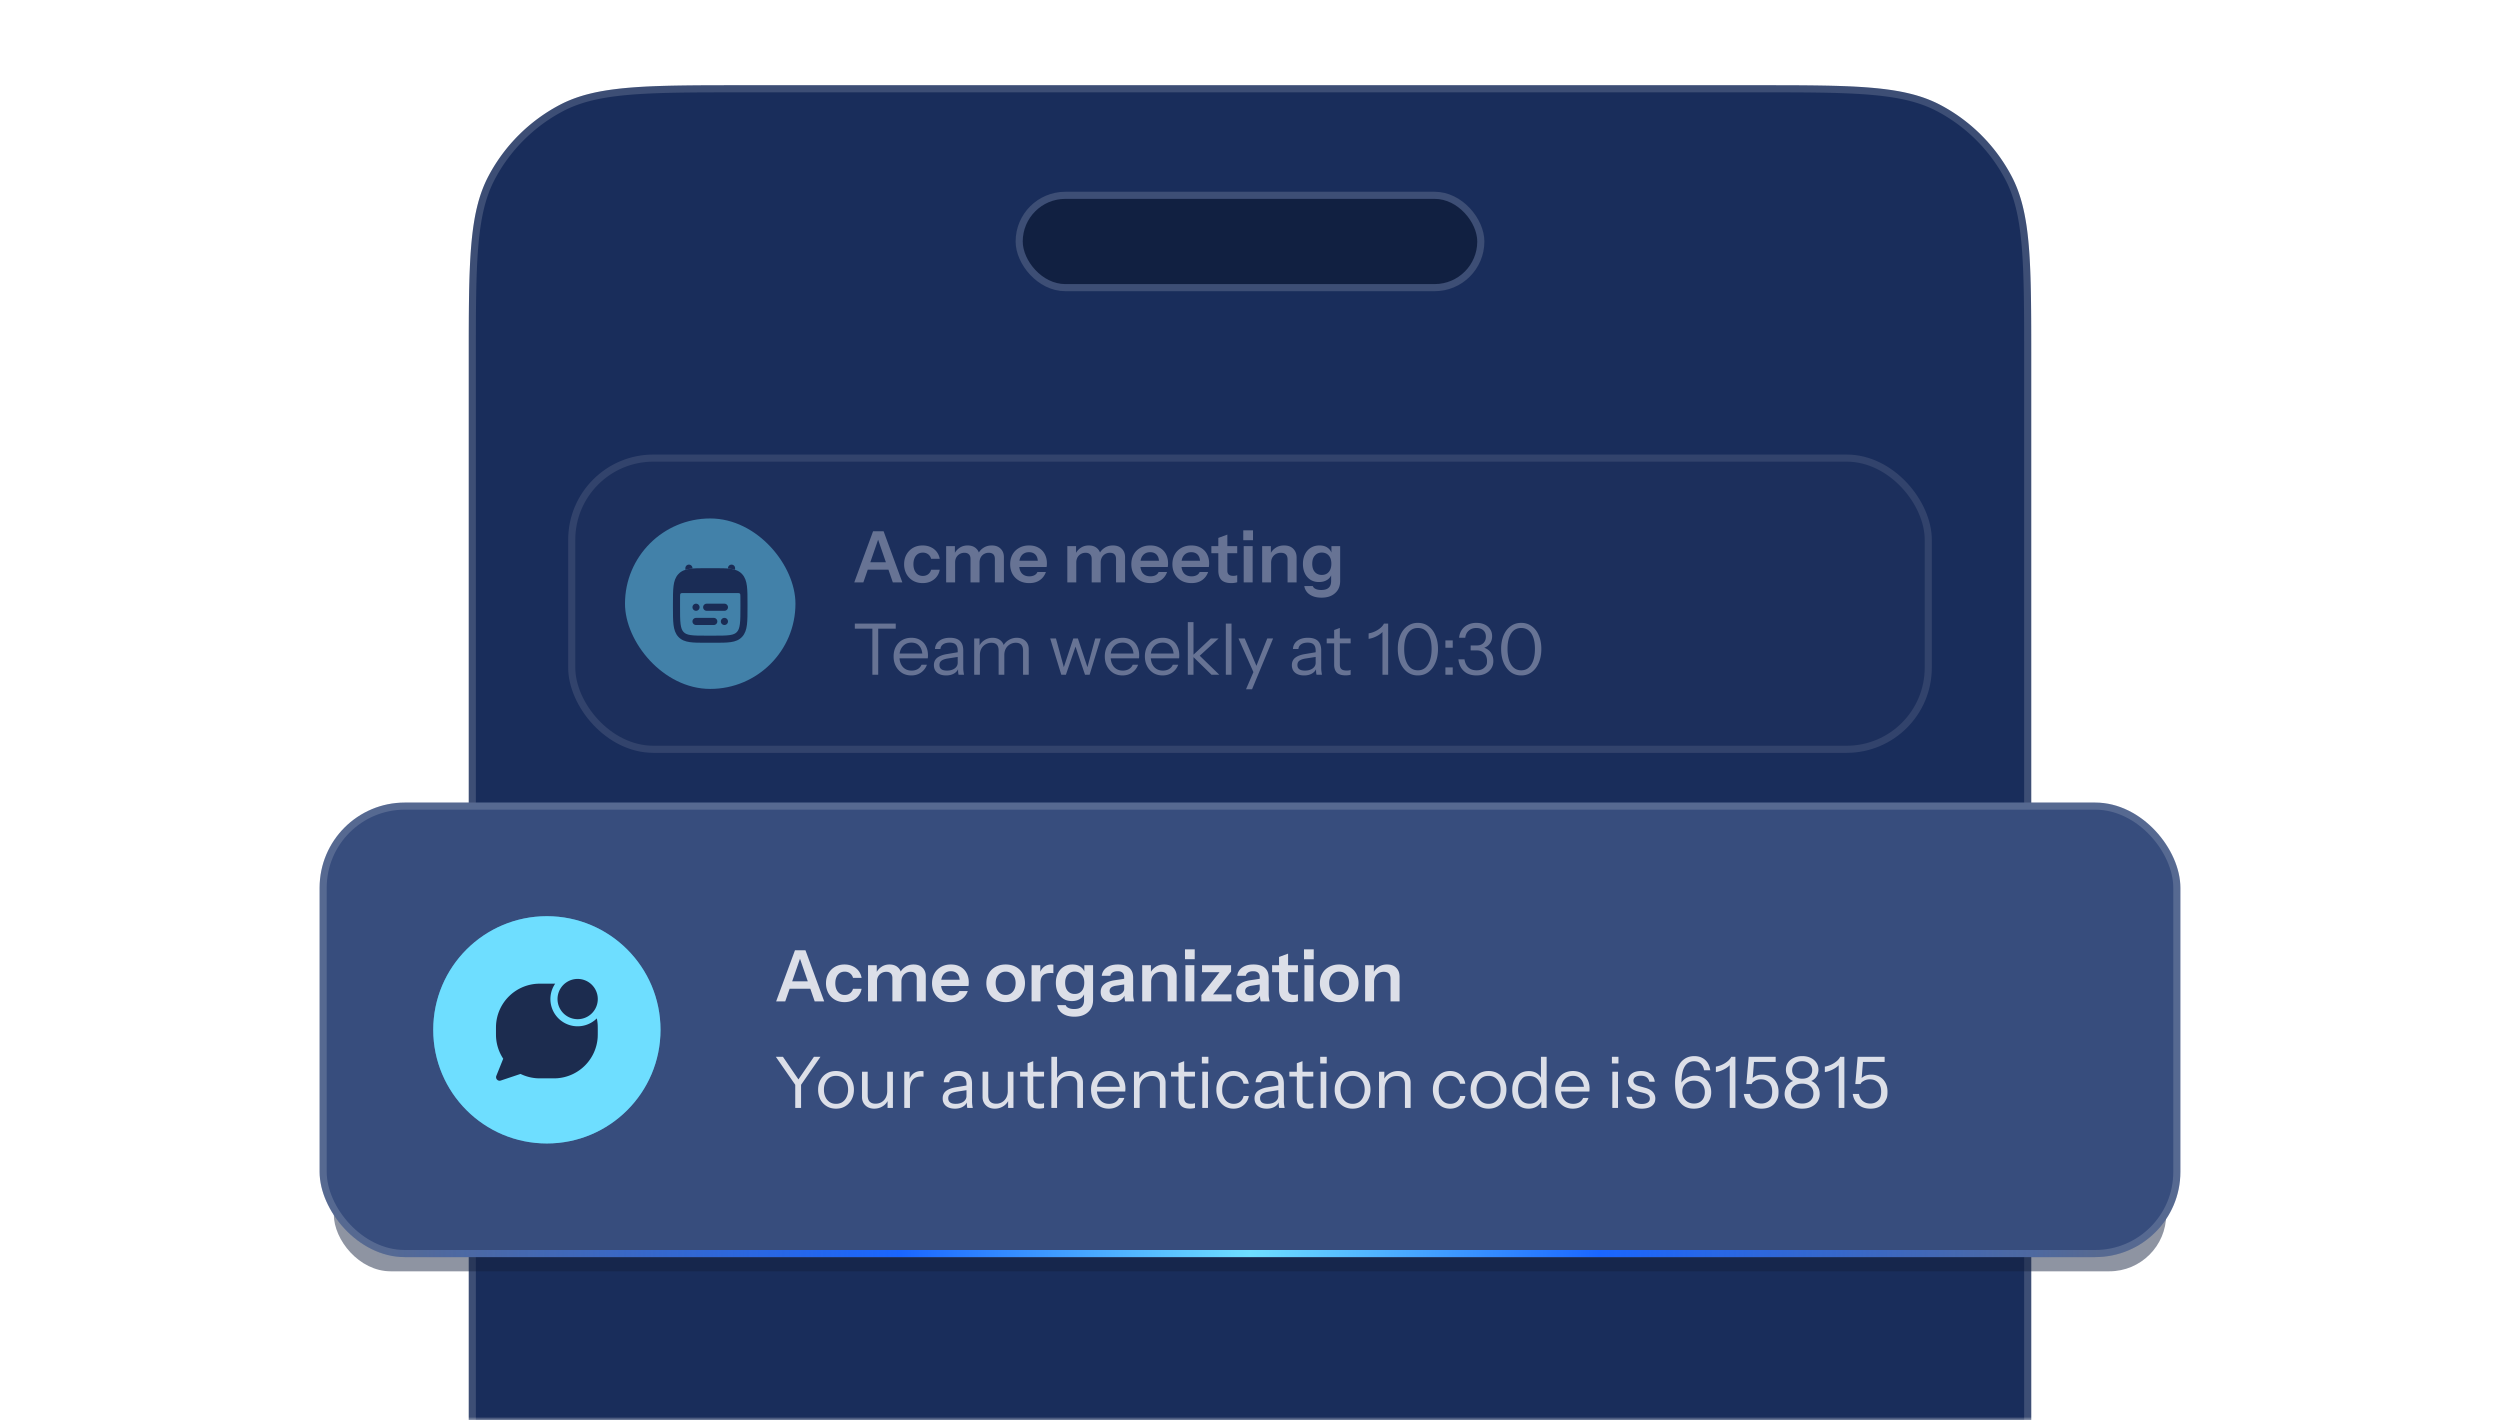 <svg xmlns="http://www.w3.org/2000/svg" xmlns:xlink="http://www.w3.org/1999/xlink" fill="none" viewBox="0 0 352 200">
  <g clip-path="url(#a)">
    <mask id="c" width="352" height="200" x="0" y="0" maskUnits="userSpaceOnUse" style="mask-type:luminance">
      <path fill="url(#b)" d="M0 0h352v200H0z"/>
    </mask>
    <g mask="url(#c)">
      <path fill="#192D5B" d="M66 50.88c0-13.894 0-20.842 2.79-26.11a24 24 0 0 1 9.98-9.98C84.038 12 90.986 12 104.88 12h142.24c13.894 0 20.842 0 26.11 2.79a24 24 0 0 1 9.98 9.98C286 30.038 286 36.986 286 50.88v156.24c0 13.894 0 20.842-2.79 26.11a24 24 0 0 1-9.98 9.98c-5.268 2.79-12.216 2.79-26.11 2.79H104.88c-13.894 0-20.842 0-26.11-2.79a24 24 0 0 1-9.98-9.98C66 227.962 66 221.014 66 207.12z"/>
      <path stroke="#fff" stroke-opacity=".16" d="M104.88 12.5h142.24c6.956 0 12.142 0 16.248.347 3.844.324 6.701.95 9.145 2.14l.483.244a23.5 23.5 0 0 1 9.563 9.384l.21.389c1.35 2.55 2.038 5.528 2.384 9.628.347 4.106.347 9.292.347 16.248v156.24c0 6.956 0 12.142-.347 16.248-.324 3.844-.95 6.701-2.139 9.145l-.245.483a23.5 23.5 0 0 1-9.384 9.563l-.389.21c-2.55 1.35-5.528 2.038-9.628 2.384-4.106.347-9.292.347-16.248.347H104.88c-6.956 0-12.142 0-16.248-.347-3.844-.324-6.701-.95-9.145-2.139l-.483-.245a23.5 23.5 0 0 1-9.563-9.384l-.21-.389c-1.35-2.55-2.038-5.528-2.384-9.628-.347-4.106-.347-9.292-.347-16.248V50.88c0-6.956 0-12.142.347-16.248.324-3.844.95-6.701 2.14-9.145l.244-.483a23.5 23.5 0 0 1 9.384-9.563l.389-.21c2.55-1.35 5.528-2.038 9.628-2.384 3.08-.26 6.767-.325 11.352-.341z"/>
      <rect width="64" height="12" x="144" y="28" fill="#112041" rx="6"/>
      <rect width="65" height="13" x="143.5" y="27.5" stroke="#fff" stroke-opacity=".16" rx="6.5"/>
      <g opacity=".48">
        <rect width="191" height="41" x="80.5" y="64.5" fill="#1F335E" rx="11.5"/>
        <rect width="191" height="41" x="80.5" y="64.5" stroke="#4E5B7F" rx="11.5"/>
        <rect width="24" height="24" x="88" y="73" fill="#6EDEFF" rx="12"/>
        <path fill="#1C2C4F" fill-rule="evenodd" d="M99 85.5a.5.5 0 0 1 .5-.5h2.5a.5.5 0 0 1 0 1h-2.5a.5.5 0 0 1-.5-.5m-1.5 0a.5.5 0 0 1 .5-.5h.004a.5.5 0 0 1 0 1H98a.5.5 0 0 1-.5-.5m0 2a.5.5 0 0 1 .5-.5h2.5a.5.5 0 0 1 0 1H98a.5.5 0 0 1-.5-.5m3.996 0a.5.5 0 0 1 .5-.5H102a.5.5 0 0 1 0 1h-.004a.5.5 0 0 1-.5-.5" clip-rule="evenodd"/>
        <path fill="#1C2C4F" d="M97.5 80a.5.5 0 0 0-1 0v.224q.285-.089.608-.134.186-.027.392-.044zm6 .224a4 4 0 0 0-.608-.134 7 7 0 0 0-.392-.044V80a.5.5 0 0 1 1 0z"/>
        <path fill="#1C2C4F" fill-rule="evenodd" d="M100.514 80h-1.028c-.975 0-1.76 0-2.378.09-.645.094-1.18.294-1.599.747-.414.448-.593 1.01-.677 1.687-.082.66-.082 1.503-.082 2.563v.326c0 1.06 0 1.903.082 2.563.084.678.263 1.239.677 1.687.42.453.954.654 1.599.747.618.09 1.403.09 2.378.09h1.028c.975 0 1.76 0 2.378-.09.645-.093 1.18-.294 1.599-.747.414-.448.593-1.01.677-1.687.082-.66.082-1.503.082-2.563v-.326c0-1.06 0-1.903-.082-2.563-.084-.678-.263-1.239-.677-1.687-.419-.453-.954-.653-1.599-.747-.618-.09-1.403-.09-2.378-.09m-4.265 3.5c-.23 0-.344 0-.417.072s-.075.185-.078.412q-.005.502-.004 1.138v.256c0 1.103 0 1.883.074 2.474.073.58.207.903.42 1.132.206.223.488.361 1.007.437.538.078 1.251.079 2.274.079h.95c1.023 0 1.736-.001 2.273-.08.52-.075.802-.213 1.009-.436.212-.23.346-.551.419-1.132.073-.59.074-1.371.074-2.474v-.256q.001-.636-.005-1.138c-.002-.227-.004-.34-.077-.412s-.188-.072-.417-.072z" clip-rule="evenodd"/>
        <path fill="#BCC1D4" d="m120.28 82 2.65-7.2h1.12l-2.49 7.2zm5.43 0-2.48-7.2h1.18l2.64 7.2zm-4.06-2.83h3.94v1.04h-3.94zm8.261 2.93q-.77 0-1.36-.34a2.5 2.5 0 0 1-.92-.94 2.85 2.85 0 0 1-.33-1.38q0-.77.33-1.36a2.5 2.5 0 0 1 .92-.94q.59-.34 1.36-.34.63 0 1.14.24a2.16 2.16 0 0 1 1.26 1.64h-1.21a1.13 1.13 0 0 0-.42-.64 1.22 1.22 0 0 0-.75-.23q-.41 0-.71.2a1.3 1.3 0 0 0-.45.57q-.16.37-.16.86 0 .5.16.87t.46.58q.3.2.7.2.441 0 .75-.23a1.13 1.13 0 0 0 .42-.64h1.21q-.09.56-.43.99-.33.42-.84.66-.5.23-1.13.23m3.308-.1v-5.1h1.23v1.2h.03V82zm3.43 0v-3.29q0-.45-.23-.66-.22-.22-.63-.22-.36 0-.66.17t-.48.48q-.17.31-.17.72l-.13-1.17q.26-.56.75-.89.489-.34 1.14-.34.78 0 1.23.45.45.44.45 1.14V82zm3.43 0v-3.29q0-.45-.22-.66-.22-.22-.63-.22-.37 0-.67.17a1.2 1.2 0 0 0-.47.48q-.17.31-.17.72l-.22-1.17q.25-.56.76-.89.51-.34 1.18-.34.8 0 1.25.46.46.45.46 1.2V82zm4.844.1q-.81 0-1.42-.34-.6-.34-.94-.94-.33-.6-.33-1.38t.33-1.37q.34-.6.94-.93.6-.34 1.4-.34.76 0 1.32.32.56.31.87.88t.31 1.33a3 3 0 0 1-.04.5h-4.35v-.88h3.38l-.26.24q0-.72-.33-1.08t-.92-.36q-.64 0-1.02.44-.37.44-.37 1.27 0 .82.37 1.26.38.43 1.07.43.4 0 .7-.15t.44-.46h1.19q-.25.72-.85 1.14-.59.42-1.49.42m5.356-.1v-5.1h1.23v1.2h.03V82zm3.43 0v-3.29q0-.45-.23-.66-.219-.22-.63-.22-.36 0-.66.17t-.48.48a1.5 1.5 0 0 0-.17.72l-.13-1.17a2.14 2.14 0 0 1 .75-.89q.49-.34 1.14-.34.78 0 1.23.45.45.44.45 1.14V82zm3.43 0v-3.29q0-.45-.22-.66-.219-.22-.63-.22-.37 0-.67.17a1.2 1.2 0 0 0-.47.48 1.5 1.5 0 0 0-.17.72l-.22-1.17q.25-.56.76-.89.51-.34 1.18-.34.8 0 1.25.46.46.45.46 1.2V82zm4.844.1q-.81 0-1.42-.34-.6-.34-.94-.94-.33-.6-.33-1.38t.33-1.37q.34-.6.94-.93.6-.34 1.4-.34.76 0 1.32.32.561.31.87.88.31.57.31 1.33a3 3 0 0 1-.04.5h-4.35v-.88h3.38l-.26.24q0-.72-.33-1.08t-.92-.36q-.639 0-1.02.44-.37.44-.37 1.27 0 .82.37 1.26.38.43 1.07.43.4 0 .7-.15t.44-.46h1.19q-.25.72-.85 1.14-.59.42-1.49.42m5.782 0q-.81 0-1.42-.34-.6-.34-.94-.94-.33-.6-.33-1.38t.33-1.37q.34-.6.94-.93.6-.34 1.4-.34.759 0 1.32.32.56.31.87.88t.31 1.33a3 3 0 0 1-.04.5h-4.35v-.88h3.38l-.26.24q0-.72-.33-1.08t-.92-.36q-.64 0-1.02.44-.37.44-.37 1.27 0 .82.37 1.26.38.43 1.07.43.4 0 .7-.15t.44-.46h1.19q-.25.72-.85 1.14-.59.42-1.49.42m5.605 0q-.94 0-1.39-.44-.44-.45-.44-1.34v-4.58l1.27-.47v5.08q0 .37.2.55t.63.18q.17 0 .3-.02.14-.03.26-.07v.98q-.12.06-.34.09a3 3 0 0 1-.49.04m-2.81-4.21v-.99h3.64v.99zm4.553 4.11v-5.1h1.26V82zm-.06-5.94v-1.39h1.37v1.39zm2.658 5.94v-5.1h1.23v1.2h.03V82zm3.58 0v-3.22q0-.47-.24-.71t-.7-.24q-.4 0-.72.18-.31.18-.49.5-.17.32-.17.74l-.13-1.22q.26-.56.76-.89.5-.34 1.2-.34.83 0 1.29.47.47.47.47 1.25V82zm4.773 2.15q-1.01 0-1.66-.44a1.73 1.73 0 0 1-.76-1.19h1.2q.09.26.39.4.31.15.8.15.711 0 1.05-.32.34-.31.34-.95v-1.1l.09.02a1.43 1.43 0 0 1-.61.9q-.489.33-1.2.33-.68 0-1.19-.32a2.17 2.17 0 0 1-.78-.89q-.28-.58-.28-1.35 0-.78.29-1.36.291-.58.81-.9.531-.33 1.23-.33.72 0 1.18.35.47.34.58.95l-.08.01V76.9h1.23v4.89q0 1.09-.71 1.72-.699.64-1.92.64m.05-3.2q.61 0 .97-.41.37-.42.37-1.17t-.37-1.16-.98-.41q-.6 0-.97.42-.37.41-.37 1.16t.37 1.16.98.41M122.83 95v-6.48h-2.47v-.72h5.76v.72h-2.47V95zm5.48.1q-.73 0-1.29-.34a2.47 2.47 0 0 1-.88-.95q-.32-.6-.32-1.38t.31-1.37q.32-.6.89-.93t1.31-.33q.71 0 1.23.31.53.31.81.87.29.56.29 1.32 0 .1-.01.19 0 .09-.02.2h-4.21v-.67h3.72l-.26.37q0-.92-.41-1.41-.4-.5-1.14-.5-.76 0-1.23.53-.46.52-.46 1.41 0 .91.46 1.46.47.54 1.25.54.49 0 .86-.21.37-.22.54-.62h.76a2.23 2.23 0 0 1-.84 1.11q-.58.4-1.36.4m6.655-.1a3 3 0 0 1-.06-.39q-.01-.22-.01-.56h-.05v-2.44q0-.58-.27-.85-.26-.28-.85-.28-.58 0-.93.24a.85.85 0 0 0-.38.66h-.77q.05-.74.62-1.16t1.49-.42q.95 0 1.41.45t.46 1.35v2.45q0 .22.03.46.03.23.08.49zm-1.75.1q-.79 0-1.26-.38-.46-.39-.46-1.06t.46-1.04 1.34-.52l1.78-.3v.66l-1.66.26q-.56.09-.85.3t-.29.61q0 .39.26.59.27.2.79.2.67 0 1.09-.3.43-.31.43-.8l.13.71q-.16.51-.63.79-.46.28-1.13.28m3.952-.1v-5.1h.75v1.2h.05V95zm3.44 0v-3.38q0-.58-.26-.85t-.75-.27a1.6 1.6 0 0 0-1.42.83q-.21.39-.21.91l-.13-1.21q.261-.57.78-.9.52-.33 1.13-.33.741 0 1.2.44.46.43.46 1.17V95zm3.44 0v-3.38q0-.58-.26-.85t-.75-.27a1.6 1.6 0 0 0-1.42.83q-.21.39-.21.91l-.2-1.21q.26-.57.8-.9t1.16-.33q.74 0 1.21.44.47.43.47 1.17V95zm5.381 0-1.56-5.1h.81l1.2 4.37h-.2l1.44-4.37h.65l1.45 4.37h-.2l1.19-4.37h.77l-1.56 5.1h-.65l-1.44-4.27h.21l-1.46 4.27zm8.618.1q-.729 0-1.29-.34a2.5 2.5 0 0 1-.88-.95q-.32-.6-.32-1.38t.31-1.37q.32-.6.89-.93t1.31-.33q.711 0 1.23.31.531.31.81.87.29.56.29 1.32 0 .1-.01.19 0 .09-.02.2h-4.21v-.67h3.72l-.26.37q0-.92-.41-1.41-.399-.5-1.14-.5-.759 0-1.23.53-.46.52-.46 1.41 0 .91.46 1.46.47.54 1.25.54.49 0 .86-.21.37-.22.54-.62h.76a2.22 2.22 0 0 1-.84 1.11q-.58.4-1.36.4m5.645 0q-.73 0-1.29-.34a2.46 2.46 0 0 1-.88-.95q-.32-.6-.32-1.38t.31-1.37q.32-.6.89-.93t1.31-.33q.71 0 1.23.31.53.31.81.87.29.56.29 1.32 0 .1-.01.19 0 .09-.02.2h-4.21v-.67h3.72l-.26.37q0-.92-.41-1.41-.4-.5-1.14-.5-.76 0-1.23.53-.46.52-.46 1.41 0 .91.46 1.46.47.54 1.25.54.49 0 .86-.21.369-.22.54-.62h.76a2.23 2.23 0 0 1-.84 1.11q-.58.4-1.36.4m3.554-.1v-7.4h.8V95zm3.33 0-2.71-2.65 2.61-2.45h1.1l-2.93 2.68.05-.47 2.98 2.89zm2.022 0v-7.2h.8V95zm2.842 2.05 1.14-2.65.18-.28 1.67-4.22h.82l-2.96 7.15zm1.23-2-2.29-5.15h.88l1.97 4.61zm8.697-.05a3 3 0 0 1-.06-.39q-.01-.22-.01-.56h-.05v-2.44q0-.58-.27-.85-.26-.28-.85-.28-.58 0-.93.24a.85.85 0 0 0-.38.66h-.77q.05-.74.62-1.16t1.49-.42q.95 0 1.41.45t.46 1.35v2.45q0 .22.03.46.03.23.08.49zm-1.75.1q-.79 0-1.26-.38-.46-.39-.46-1.06t.46-1.04 1.34-.52l1.78-.3v.66l-1.66.26q-.56.09-.85.3t-.29.61q0 .39.26.59.27.2.79.2.67 0 1.09-.3.43-.31.43-.8l.13.71q-.16.51-.63.79-.46.28-1.13.28m5.855-.01q-.85 0-1.24-.38-.38-.39-.38-1.12v-4.88l.8-.3v5.17q0 .43.22.63t.72.2q.2 0 .34-.02.15-.03.24-.07V95a1.1 1.1 0 0 1-.29.06q-.18.03-.41.03m-2.67-4.51v-.68h3.37v.68zm7.851 4.42v-6.38l.21.05q-.12.27-.46.54t-.79.47a3.4 3.4 0 0 1-.91.27v-.77a3.5 3.5 0 0 0 1.66-.76q.34-.29.5-.62h.59V95zm4.987.1a2.45 2.45 0 0 1-1.49-.47q-.63-.48-.99-1.32-.35-.85-.35-1.94t.35-1.91q.35-.83.99-1.29a2.45 2.45 0 0 1 1.49-.47q.85 0 1.48.47.639.46.99 1.29.36.82.36 1.91 0 1.1-.36 1.94-.351.84-.99 1.32-.63.47-1.48.47m0-.72q.61 0 1.04-.36.429-.37.66-1.04.23-.68.23-1.62 0-.93-.23-1.59-.22-.66-.65-1-.43-.35-1.05-.35t-1.05.35-.66 1.01q-.22.65-.22 1.58 0 .94.23 1.62t.66 1.04 1.04.36m3.875.62v-1.03h1.03V95zm0-3.8v-1.03h1.03v1.03zm4.387 3.9q-.72 0-1.27-.26-.54-.27-.88-.78-.33-.51-.41-1.23h.86q.11.75.55 1.15t1.16.4q.68 0 1.07-.36c.39-.36.39-.567.39-.98q0-.65-.38-1.05-.38-.41-1.02-.41h-.9v-.7h.87q.58 0 .92-.33.35-.34.35-.9 0-.59-.37-.91-.36-.32-.98-.32-.61 0-1.04.36-.429.35-.51 1.01h-.87q.06-.64.38-1.1.32-.47.85-.73a2.76 2.76 0 0 1 1.21-.26q.65 0 1.15.23.501.23.78.66.28.42.28.99 0 .51-.23.9t-.63.61a1.8 1.8 0 0 1-.9.22l-.06-.21q.61 0 1.05.26.45.25.69.69.25.44.25 1.02 0 .6-.3 1.06t-.83.72q-.53.25-1.23.25m6.288 0a2.45 2.45 0 0 1-1.49-.47q-.63-.48-.99-1.32-.35-.85-.35-1.94t.35-1.91q.351-.83.99-1.29.64-.47 1.49-.47t1.48.47q.64.46.99 1.29.36.82.36 1.91 0 1.1-.36 1.94-.35.84-.99 1.32-.63.47-1.48.47m0-.72q.61 0 1.04-.36.43-.37.66-1.04.23-.68.23-1.62 0-.93-.23-1.59-.22-.66-.65-1-.429-.35-1.05-.35-.62 0-1.05.35-.429.35-.66 1.01-.22.65-.22 1.58 0 .94.23 1.62.231.68.66 1.04t1.04.36"/>
      </g>
      <g filter="url(#d)">
        <rect width="258" height="60" x="47" y="119" fill="#14203D" fill-opacity=".48" rx="8"/>
      </g>
    </g>
    <rect width="262" height="64" x="45" y="113" fill="#374D7D" rx="12"/>
    <rect width="261" height="63" x="45.5" y="113.5" stroke="#fff" stroke-opacity=".16" rx="11.5"/>
    <g filter="url(#e)" opacity=".4">
      <circle cx="77" cy="145" r="16" fill="#6EDEFF"/>
    </g>
    <path fill="#6EDEFF" d="M61 145c0-8.837 7.163-16 16-16s16 7.163 16 16-7.163 16-16 16-16-7.163-16-16"/>
    <path fill="#1C2C4F" d="M78.5 140.667a2.834 2.834 0 1 1 5.668 0 2.834 2.834 0 0 1-5.668 0"/>
    <path fill="#1C2C4F" d="M84.167 145.138v.006c0 .436 0 .737-.015.95a6.17 6.17 0 0 1-5.725 5.725c-.213.014-.461.014-.9.014h-1.053c-.44 0-.688 0-.901-.014a6.2 6.2 0 0 1-2.282-.611l-2.785.933a.5.5 0 0 1-.623-.661l.97-2.416a6.15 6.15 0 0 1-1.005-2.97c-.015-.214-.015-.514-.015-.954s0-.687.015-.9a6.166 6.166 0 0 1 5.725-5.725c.213-.015.461-.015.9-.015h1.04c.282 0 .487 0 .655.004a3.833 3.833 0 0 0 5.864 4.885q.086.404.117.826c.016.219.017.473.018.923"/>
    <path fill="#DCDFE8" d="m109.28 141 2.65-7.2h1.12l-2.49 7.2zm5.43 0-2.48-7.2h1.18l2.64 7.2zm-4.06-2.83h3.94v1.04h-3.94zm8.261 2.93q-.77 0-1.36-.34a2.5 2.5 0 0 1-.92-.94 2.86 2.86 0 0 1-.33-1.38q0-.77.33-1.36.34-.6.92-.94.59-.34 1.36-.34.63 0 1.14.24a2.15 2.15 0 0 1 1.26 1.64h-1.21a1.13 1.13 0 0 0-.42-.64 1.22 1.22 0 0 0-.75-.23q-.41 0-.71.2a1.3 1.3 0 0 0-.45.57q-.16.37-.16.86 0 .5.16.87t.46.58q.3.2.7.2.441 0 .75-.23a1.13 1.13 0 0 0 .42-.64h1.21q-.09.56-.43.99-.33.42-.84.66-.5.23-1.13.23m3.308-.1v-5.1h1.23v1.2h.03v3.9zm3.43 0v-3.29q0-.45-.23-.66-.22-.22-.63-.22-.36 0-.66.17t-.48.48q-.17.31-.17.72l-.13-1.17q.26-.56.75-.89.489-.34 1.14-.34.78 0 1.23.45.45.44.45 1.14V141zm3.43 0v-3.29q0-.45-.22-.66-.22-.22-.63-.22-.37 0-.67.17a1.2 1.2 0 0 0-.47.48q-.17.31-.17.72l-.22-1.17q.25-.56.76-.89.51-.34 1.18-.34.8 0 1.25.46.46.45.46 1.2V141zm4.844.1q-.81 0-1.42-.34-.6-.34-.94-.94-.33-.6-.33-1.38t.33-1.37q.34-.6.94-.93.6-.34 1.4-.34.76 0 1.32.32.56.31.87.88t.31 1.33a3 3 0 0 1-.04.5h-4.35v-.88h3.38l-.26.24q0-.72-.33-1.08t-.92-.36q-.64 0-1.02.44-.37.44-.37 1.27 0 .82.37 1.26.38.43 1.07.43.4 0 .7-.15t.44-.46h1.19q-.25.72-.85 1.14-.59.42-1.49.42m7.676 0q-.81 0-1.43-.34a2.44 2.44 0 0 1-.95-.94 2.8 2.8 0 0 1-.34-1.39q0-.78.34-1.37t.95-.92q.62-.34 1.43-.34.82 0 1.43.34.61.33.95.92t.34 1.37-.35 1.39q-.34.6-.95.94t-1.42.34m0-1.01q.4 0 .72-.2.32-.21.5-.58.18-.38.18-.89 0-.75-.4-1.18a1.29 1.29 0 0 0-1-.43 1.32 1.32 0 0 0-1.01.43q-.4.43-.4 1.18 0 .51.18.89.19.37.5.58.32.2.73.2m3.647.91v-5.1h1.23v1.23h.03V141zm1.26-2.66-.13-1.21q.18-.65.61-.99t1.03-.34q.21 0 .3.04v1.19a.4.4 0 0 0-.14-.02 2 2 0 0 0-.22-.01q-.73 0-1.09.32t-.36 1.02m4.769 4.81q-1.01 0-1.66-.44a1.72 1.72 0 0 1-.76-1.19h1.2q.09.26.39.4.31.15.8.15.711 0 1.05-.32.34-.31.34-.95v-1.1l.09.02a1.43 1.43 0 0 1-.61.9q-.489.33-1.2.33-.68 0-1.19-.32a2.16 2.16 0 0 1-.78-.89q-.28-.58-.28-1.35 0-.78.29-1.36.291-.58.81-.9.531-.33 1.23-.33.72 0 1.18.35.47.34.58.95l-.08.01v-1.21h1.23v4.89q0 1.09-.71 1.72-.699.64-1.92.64m.05-3.2q.61 0 .97-.41.37-.42.37-1.17t-.37-1.16-.98-.41q-.6 0-.97.42-.37.41-.37 1.16t.37 1.16.98.41m7.101 1.05a4 4 0 0 1-.08-.44 7 7 0 0 1-.02-.58h-.04v-2.42q0-.4-.23-.6-.22-.21-.68-.21-.45 0-.72.17a.68.68 0 0 0-.32.47h-1.21a1.6 1.6 0 0 1 .68-1.15q.6-.44 1.61-.44 1.05 0 1.59.48.54.47.54 1.39v2.31q0 .24.03.49.04.25.11.53zm-1.77.1q-.77 0-1.23-.38-.45-.39-.45-1.04 0-.7.51-1.11t1.44-.55l1.59-.24v.8l-1.38.21q-.45.07-.68.25a.61.61 0 0 0-.22.5q0 .29.21.45.21.15.58.15.54 0 .9-.27t.36-.66l.14.77a1.6 1.6 0 0 1-.66.84q-.45.28-1.11.28m4.166-.1v-5.1h1.23v1.2h.03v3.9zm3.58 0v-3.22q0-.47-.24-.71t-.7-.24q-.399 0-.72.18-.31.18-.49.5-.17.32-.17.74l-.13-1.22q.26-.56.76-.89.501-.34 1.2-.34.831 0 1.29.47.47.47.47 1.25V141zm2.504 0v-5.1h1.26v5.1zm-.06-5.94v-1.39h1.37v1.39zm2.312 5.94v-.89l2.93-3.7.3.48h-3.14v-.99h4.09v.89l-2.88 3.65-.29-.43h3.23v.99zm8.35 0a4 4 0 0 1-.08-.44 7 7 0 0 1-.02-.58h-.04v-2.42q0-.4-.23-.6-.22-.21-.68-.21-.45 0-.72.17a.68.68 0 0 0-.32.47h-1.21a1.6 1.6 0 0 1 .68-1.15q.6-.44 1.61-.44 1.05 0 1.59.48.54.47.54 1.39v2.31q0 .24.03.49.04.25.11.53zm-1.77.1q-.77 0-1.23-.38-.45-.39-.45-1.04 0-.7.51-1.11t1.44-.55l1.59-.24v.8l-1.38.21q-.45.07-.68.25a.61.61 0 0 0-.22.5q0 .29.21.45.21.15.58.15.54 0 .9-.27t.36-.66l.14.77a1.6 1.6 0 0 1-.66.84q-.45.28-1.11.28m6.183 0q-.94 0-1.39-.44-.44-.45-.44-1.34v-4.58l1.27-.47v5.08q0 .37.2.55t.63.18q.17 0 .3-.02.14-.03.26-.07v.98q-.12.06-.34.09-.22.04-.49.04m-2.81-4.21v-.99h3.64v.99zm4.553 4.11v-5.1h1.26v5.1zm-.06-5.94v-1.39h1.37v1.39zm4.958 6.04q-.81 0-1.43-.34a2.44 2.44 0 0 1-.95-.94 2.8 2.8 0 0 1-.34-1.39q0-.78.34-1.37t.95-.92q.62-.34 1.43-.34.82 0 1.43.34.61.33.95.92t.34 1.37-.35 1.39q-.34.6-.95.94t-1.42.34m0-1.01q.4 0 .72-.2.32-.21.5-.58.18-.38.18-.89 0-.75-.4-1.18a1.29 1.29 0 0 0-1-.43 1.32 1.32 0 0 0-1.01.43q-.4.43-.4 1.18 0 .51.18.89.19.37.5.58.32.2.73.2m3.647.91v-5.1h1.23v1.2h.03v3.9zm3.58 0v-3.22q0-.47-.24-.71t-.7-.24q-.4 0-.72.18-.31.18-.49.5-.17.32-.17.74l-.13-1.22q.26-.56.76-.89.5-.34 1.2-.34.83 0 1.29.47.47.47.47 1.25V141zm-83.819 15v-3.26l-2.73-3.94h1l2.37 3.46h-.38l2.37-3.46h.92l-2.73 3.94V156zm5.741.1q-.75 0-1.32-.35a2.44 2.44 0 0 1-.89-.95 3 3 0 0 1-.31-1.37q0-.77.32-1.36t.88-.93q.57-.34 1.32-.34.76 0 1.32.34.57.34.88.93.32.59.32 1.36 0 .76-.32 1.37-.31.6-.88.95-.56.35-1.32.35m0-.68q.52 0 .9-.25.38-.26.59-.71t.21-1.04q0-.88-.47-1.41-.46-.53-1.23-.53-.76 0-1.23.53t-.47 1.41q0 .59.21 1.04t.59.71q.39.25.9.25m5.38.68q-.5 0-.89-.2a1.55 1.55 0 0 1-.61-.58 1.7 1.7 0 0 1-.22-.87v-3.55h.8v3.34q0 .58.28.87.29.29.82.29.48 0 .85-.22t.58-.61q.22-.4.22-.91l.13 1.21q-.25.57-.78.9t-1.18.33m1.88-.1v-1.2h-.05v-3.9h.8v5.1zm2.349 0v-5.1h.75v1.3h.05v3.8zm.8-2.66-.13-1.21q.18-.65.64-.99t1.06-.34q.25 0 .34.04v.77a.4.4 0 0 0-.14-.02 2 2 0 0 0-.22-.01q-.76 0-1.16.46-.39.45-.39 1.3m8.081 2.66a3 3 0 0 1-.06-.39q-.01-.22-.01-.56h-.05v-2.44q0-.58-.27-.85-.26-.28-.85-.28-.579 0-.93.24a.85.85 0 0 0-.38.66h-.77q.05-.74.62-1.16t1.49-.42q.951 0 1.41.45.46.45.46 1.35v2.45q0 .22.03.46.03.23.08.49zm-1.75.1q-.789 0-1.26-.38-.46-.39-.46-1.06t.46-1.04 1.34-.52l1.78-.3v.66l-1.66.26q-.56.09-.85.3t-.29.61q0 .39.26.59.27.2.79.2.67 0 1.09-.3.43-.31.43-.8l.13.71q-.159.51-.63.79-.46.28-1.13.28m5.613 0q-.5 0-.89-.2a1.54 1.54 0 0 1-.61-.58 1.7 1.7 0 0 1-.22-.87v-3.55h.8v3.34q0 .58.28.87.29.29.82.29a1.56 1.56 0 0 0 1.43-.83q.22-.4.22-.91l.13 1.21q-.25.57-.78.9a2.2 2.2 0 0 1-1.18.33m1.88-.1v-1.2h-.05v-3.9h.8v5.1zm4.359.09q-.85 0-1.24-.38-.38-.39-.38-1.12v-4.88l.8-.3v5.17q0 .43.22.63t.72.2q.2 0 .34-.02.15-.03.24-.07v.68a1.1 1.1 0 0 1-.29.06q-.18.03-.41.03m-2.67-4.51v-.68h3.37v.68zm4.399 4.42v-7.2h.8v7.2zm3.65 0v-3.34q0-.58-.29-.87t-.86-.29q-.5 0-.89.22-.38.22-.6.61-.21.39-.21.91l-.13-1.21q.26-.57.79-.9.54-.33 1.22-.33.8 0 1.28.46.49.45.49 1.19V156zm4.427.1q-.73 0-1.29-.34a2.46 2.46 0 0 1-.88-.95q-.32-.6-.32-1.38t.31-1.37q.32-.6.89-.93t1.31-.33q.71 0 1.23.31.53.31.81.87.29.56.29 1.32 0 .1-.01.19 0 .09-.02.2h-4.21v-.67h3.72l-.26.37q0-.92-.41-1.41-.4-.5-1.14-.5-.76 0-1.23.53-.46.52-.46 1.41 0 .91.46 1.46.47.54 1.25.54.49 0 .86-.21.369-.22.54-.62h.76a2.23 2.23 0 0 1-.84 1.11q-.58.4-1.36.4m3.554-.1v-5.1h.75v1.2h.05v3.9zm3.65 0v-3.34q0-.58-.29-.87t-.86-.29q-.5 0-.89.22-.38.22-.6.61-.21.39-.21.91l-.13-1.21q.26-.57.79-.9.54-.33 1.22-.33.8 0 1.28.46.49.45.49 1.19V156zm4.24.09q-.85 0-1.24-.38-.38-.39-.38-1.12v-4.88l.8-.3v5.17q0 .43.22.63t.72.2q.2 0 .34-.02.15-.03.24-.07v.68a1.1 1.1 0 0 1-.29.06q-.18.03-.41.03m-2.67-4.51v-.68h3.37v.68zm4.399 4.42v-5.1h.8v5.1zm-.06-6.26v-.94h.92v.94zm4.463 6.36q-.7 0-1.25-.34a2.5 2.5 0 0 1-.86-.95 3 3 0 0 1-.31-1.38q0-.77.31-1.36.32-.59.86-.93.55-.34 1.24-.34.57 0 1.02.22.46.22.75.63.3.4.38.94h-.74a1.4 1.4 0 0 0-.46-.8q-.36-.31-.93-.31-.49 0-.85.24t-.56.68-.2 1.03c0 .59.067.74.2 1.04q.2.45.56.7a1.5 1.5 0 0 0 .86.25q.55 0 .92-.3.37-.31.47-.8h.74a2.12 2.12 0 0 1-1.15 1.56q-.45.22-1 .22m6.423-.1a3 3 0 0 1-.06-.39q-.01-.22-.01-.56h-.05v-2.44q0-.58-.27-.85-.26-.28-.85-.28-.58 0-.93.24a.85.85 0 0 0-.38.66h-.77q.05-.74.62-1.16t1.49-.42q.95 0 1.41.45t.46 1.35v2.45q0 .22.03.46.03.23.08.49zm-1.75.1q-.79 0-1.26-.38-.46-.39-.46-1.06t.46-1.04 1.34-.52l1.78-.3v.66l-1.66.26q-.56.09-.85.3t-.29.61q0 .39.26.59.27.2.79.2.67 0 1.09-.3.43-.31.43-.8l.13.71q-.16.51-.63.79-.46.28-1.13.28m5.855-.01q-.85 0-1.24-.38-.38-.39-.38-1.12v-4.88l.8-.3v5.17q0 .43.22.63t.72.2q.2 0 .34-.02.15-.03.24-.07v.68a1.1 1.1 0 0 1-.29.06q-.18.03-.41.03m-2.67-4.51v-.68h3.37v.68zm4.4 4.42v-5.1h.8v5.1zm-.06-6.26v-.94h.92v.94zm4.562 6.36q-.75 0-1.32-.35a2.44 2.44 0 0 1-.89-.95 3 3 0 0 1-.31-1.37q0-.77.32-1.36t.88-.93q.57-.34 1.32-.34.76 0 1.32.34.57.34.88.93.32.59.32 1.36 0 .76-.32 1.37-.31.6-.88.95-.56.35-1.32.35m0-.68q.52 0 .9-.25.38-.26.59-.71t.21-1.04q0-.88-.47-1.41-.459-.53-1.23-.53-.759 0-1.23.53-.47.53-.47 1.41 0 .59.21 1.04t.59.71q.39.25.9.25m3.72.58v-5.1h.75v1.2h.05v3.9zm3.65 0v-3.34q0-.58-.29-.87t-.86-.29q-.5 0-.89.22-.38.22-.6.61-.21.39-.21.91l-.13-1.21q.26-.57.79-.9.54-.33 1.22-.33.8 0 1.28.46.49.45.49 1.19V156zm6.359.1q-.7 0-1.25-.34a2.5 2.5 0 0 1-.86-.95 3 3 0 0 1-.31-1.38q0-.77.31-1.36.32-.59.86-.93.55-.34 1.24-.34.57 0 1.02.22.459.22.75.63.3.4.38.94h-.74a1.4 1.4 0 0 0-.46-.8q-.36-.31-.93-.31-.49 0-.85.24t-.56.68-.2 1.03c0 .59.066.74.2 1.04q.2.45.56.7.37.25.86.25.55 0 .92-.3.37-.31.47-.8h.74a2.1 2.1 0 0 1-.4.94q-.3.4-.75.62t-1 .22m5.412 0q-.75 0-1.32-.35a2.44 2.44 0 0 1-.89-.95 3 3 0 0 1-.31-1.37q0-.77.32-1.36t.88-.93q.57-.34 1.32-.34.76 0 1.32.34.57.34.88.93.32.59.32 1.36 0 .76-.32 1.37-.31.6-.88.95-.56.35-1.32.35m0-.68q.52 0 .9-.25.38-.26.59-.71t.21-1.04q0-.88-.47-1.41-.46-.53-1.23-.53-.76 0-1.23.53t-.47 1.41q0 .59.21 1.04t.59.71q.39.25.9.25m7.43.58v-1.19l.1.03q-.19.58-.7.92-.5.34-1.2.34-.69 0-1.21-.33a2.25 2.25 0 0 1-.8-.92q-.28-.59-.28-1.38 0-.8.29-1.4t.81-.93 1.22-.33q.72 0 1.21.35t.67.99l-.16.02v-3.37h.8v7.2zm-1.65-.6q.77 0 1.2-.52.44-.53.44-1.44 0-.89-.44-1.41t-1.2-.52c-.76 0-.903.173-1.19.52q-.43.52-.43 1.44 0 .9.43 1.42.43.51 1.19.51m6.094.7q-.729 0-1.29-.34a2.47 2.47 0 0 1-.88-.95q-.32-.6-.32-1.38t.31-1.37q.32-.6.89-.93t1.31-.33q.711 0 1.23.31.531.31.81.87.29.56.29 1.32 0 .1-.01.19 0 .09-.02.2h-4.21v-.67h3.72l-.26.37q0-.92-.41-1.41-.399-.5-1.14-.5-.759 0-1.23.53-.46.52-.46 1.41 0 .91.46 1.46.47.54 1.25.54.49 0 .86-.21.37-.22.54-.62h.76a2.2 2.2 0 0 1-.84 1.11q-.58.4-1.36.4m5.557-.1v-5.1h.8v5.1zm-.06-6.26v-.94h.92v.94zm4.192 6.36q-.94 0-1.5-.43-.56-.44-.64-1.24h.77q.07.49.43.75t.96.26q.53 0 .83-.2t.3-.57a.66.66 0 0 0-.17-.45q-.17-.2-.68-.33l-.82-.21q-.7-.18-1.05-.55a1.28 1.28 0 0 1-.35-.9q0-.66.49-1.04.49-.39 1.33-.39.83 0 1.35.4t.59 1.11h-.77a.93.93 0 0 0-.38-.63q-.31-.22-.82-.22-.49 0-.76.19a.59.59 0 0 0-.27.52q0 .26.19.45.2.19.66.32l.8.22q.71.19 1.07.58t.36.94q0 .67-.51 1.05-.51.37-1.41.37m7.339 0q-1.27 0-1.96-.92-.68-.93-.68-2.68 0-1.21.32-2.06.33-.85.94-1.29.61-.45 1.45-.45.92 0 1.52.53t.73 1.46h-.88q-.09-.62-.46-.94-.36-.33-.92-.33-.891 0-1.35.76-.45.76-.45 2.28v.65l-.23-.09a1.7 1.7 0 0 1 .4-.82q.31-.35.77-.54.459-.2.99-.2.68 0 1.18.3.51.29.79.82.29.52.29 1.22 0 .69-.31 1.21a2.15 2.15 0 0 1-.86.81q-.55.28-1.28.28m.03-.72q.68 0 1.1-.43t.42-1.16q0-.76-.41-1.19-.4-.44-1.13-.44-.7 0-1.17.41-.46.41-.46 1.13 0 .5.21.88.22.38.59.59.38.21.85.21m5.027.62v-6.38l.21.05q-.12.27-.46.54t-.79.47a3.4 3.4 0 0 1-.91.27v-.77a3.54 3.54 0 0 0 1.66-.76q.34-.29.5-.62h.59v7.2zm4.469.1q-1.071 0-1.71-.57-.64-.58-.78-1.5h.88q.13.65.55 1 .43.35 1.04.35.639 0 1.08-.4.45-.4.45-1.27t-.45-1.3q-.44-.44-1.12-.44-.49 0-.85.2c-.36.2-.4.29-.48.47h-.74l.33-3.84h3.8v.72h-3.31l.28-.3-.23 2.9-.19-.07q.18-.3.58-.52t.98-.22q.67 0 1.18.29.519.29.81.83.3.53.3 1.28c0 .75-.1.93-.3 1.29q-.29.53-.83.82-.53.28-1.27.28m5.732 0q-.76 0-1.32-.27a2.05 2.05 0 0 1-.85-.74 1.9 1.9 0 0 1-.3-1.05q0-.54.24-.98t.64-.7q.41-.26.9-.26l.02.21a1.6 1.6 0 0 1-.83-.22 1.6 1.6 0 0 1-.58-.62q-.21-.39-.21-.86 0-.56.29-.99t.81-.67q.52-.25 1.2-.25t1.19.25q.51.24.8.67t.29.98q0 .48-.21.87a1.64 1.64 0 0 1-.58.61q-.37.23-.84.23l.03-.21q.5 0 .9.26t.64.7.24.98q0 .58-.3 1.05t-.86.74q-.55.27-1.31.27m0-.72q.73 0 1.15-.39.43-.39.43-1.03t-.42-1.01-1.16-.37-1.16.37-.42 1.01.42 1.03q.43.39 1.16.39m0-3.5q.66 0 1.03-.33.38-.33.38-.88 0-.57-.39-.91t-1.02-.34q-.64 0-1.03.34-.38.34-.38.91 0 .55.38.88t1.03.33m5.141 4.12v-6.38l.21.05q-.12.27-.46.54t-.79.47a3.4 3.4 0 0 1-.91.27v-.77a3.54 3.54 0 0 0 1.66-.76q.34-.29.5-.62h.59v7.2zm4.469.1q-1.071 0-1.71-.57-.64-.58-.78-1.5h.88q.13.65.55 1 .43.35 1.04.35.639 0 1.08-.4.45-.4.45-1.27t-.45-1.3q-.44-.44-1.12-.44-.49 0-.85.2c-.36.2-.4.29-.48.47h-.74l.33-3.84h3.8v.72h-3.31l.28-.3-.23 2.9-.19-.07q.18-.3.58-.52t.98-.22q.67 0 1.18.29.519.29.81.83.3.53.3 1.28c0 .75-.1.93-.3 1.29q-.29.53-.83.82-.53.28-1.27.28"/>
    <path fill="url(#f)" d="M53 176h246v1H53z"/>
  </g>
  <defs>
    <linearGradient id="b" x1="176" x2="176" y1="152.667" y2="200" gradientUnits="userSpaceOnUse">
      <stop stop-color="#fff"/>
      <stop offset="1"/>
    </linearGradient>
    <linearGradient id="f" x1="53" x2="299" y1="176.5" y2="176.5" gradientUnits="userSpaceOnUse">
      <stop stop-color="#1A66FF" stop-opacity="0"/>
      <stop offset=".3" stop-color="#1A66FF"/>
      <stop offset=".5" stop-color="#6EDEFF"/>
      <stop offset=".7" stop-color="#1A66FF"/>
      <stop offset=".986" stop-color="#1A66FF" stop-opacity="0"/>
    </linearGradient>
    <filter id="d" width="306" height="108" x="23" y="95" color-interpolation-filters="sRGB" filterUnits="userSpaceOnUse">
      <feFlood flood-opacity="0" result="BackgroundImageFix"/>
      <feBlend in="SourceGraphic" in2="BackgroundImageFix" result="shape"/>
      <feGaussianBlur result="effect1_foregroundBlur_1236_4848" stdDeviation="12"/>
    </filter>
    <filter id="e" width="56" height="56" x="49" y="117" color-interpolation-filters="sRGB" filterUnits="userSpaceOnUse">
      <feFlood flood-opacity="0" result="BackgroundImageFix"/>
      <feBlend in="SourceGraphic" in2="BackgroundImageFix" result="shape"/>
      <feGaussianBlur result="effect1_foregroundBlur_1236_4848" stdDeviation="6"/>
    </filter>
    <clipPath id="a">
      <path fill="#fff" d="M0 0h352v200H0z"/>
    </clipPath>
  </defs>
</svg>

